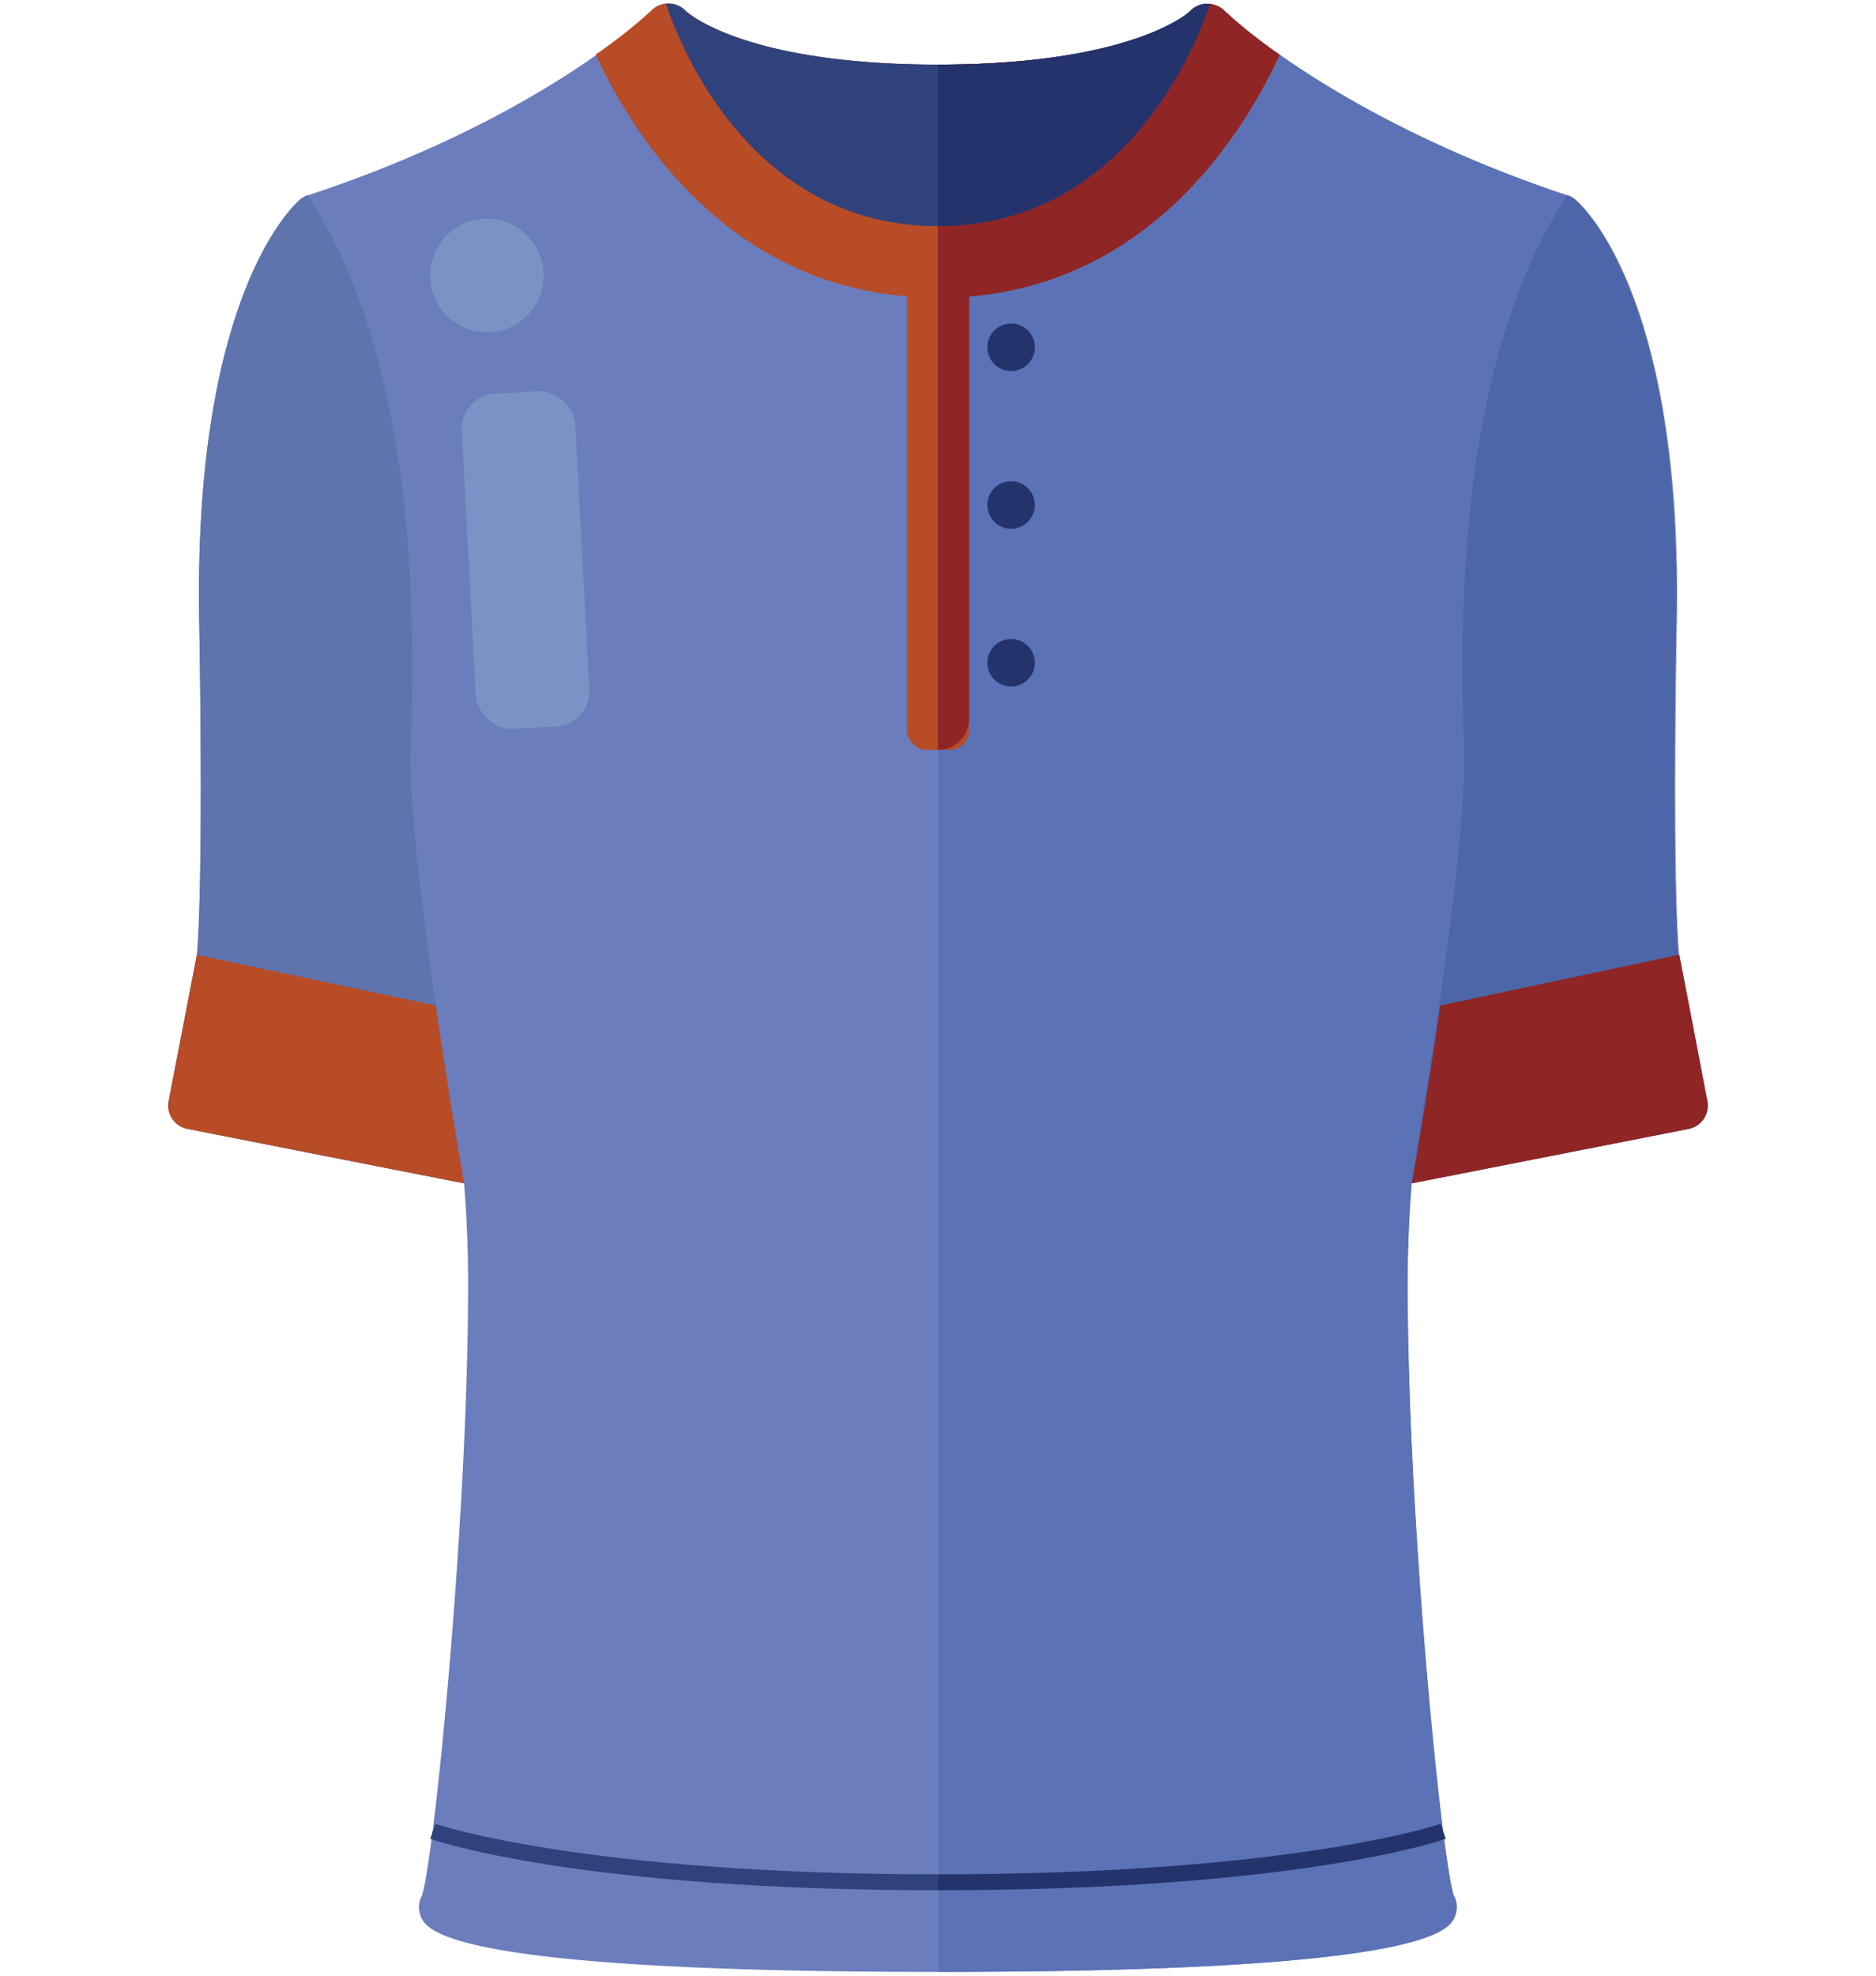 <svg id="Layer_1" data-name="Layer 1" xmlns="http://www.w3.org/2000/svg" viewBox="0 0 190 200"><defs><style>.cls-1{fill:#6b7dbd;}.cls-2{fill:#5b72b7;}.cls-3{fill:#b84c26;}.cls-4{fill:#24336b;}.cls-5{fill:#5f73ad;}.cls-6{fill:#4c66a9;}.cls-7{fill:#8f2625;}.cls-8{fill:#30427b;}.cls-9{fill:#7c92c4;}</style></defs><path class="cls-1" d="M172.92,111.46l-2.86-14.81s-.71-5.91-.23-34c.56-33.06-9.77-42-10.21-42.4h0a2.32,2.32,0,0,0-.78-.44C135.31,12,124.05,1.19,124,1.08a2.44,2.44,0,0,0-2.47-.56,2.49,2.49,0,0,0-1,.64h0c0,.05-5.59,5.38-25.5,5.38S69.52,1.17,69.46,1.12l0,0h0a2.49,2.49,0,0,0-1-.64,2.43,2.43,0,0,0-2.46.56C66,1.19,54.8,12,31.17,19.78a2.32,2.32,0,0,0-.78.44h0c-.44.37-10.77,9.34-10.21,42.4.47,28.13-.23,34-.23,34.05l-2.86,14.8A2.41,2.41,0,0,0,19,114.28L47,119.79c.26,3.24.41,6.62.41,10.21,0,24-3.5,58.69-4.69,61.92a2.39,2.39,0,0,0-.13,2c.53,1.41,2.14,5.7,52.39,5.7s51.86-4.29,52.39-5.7a2.39,2.39,0,0,0-.13-2c-1.2-3.23-4.69-37.94-4.69-61.92,0-3.59.15-7,.41-10.21L171,114.28A2.4,2.4,0,0,0,172.92,111.46Z"/><path class="cls-2" d="M147.39,193.91a2.39,2.39,0,0,0-.13-2c-1.2-3.23-4.69-37.94-4.69-61.92,0-3.59.15-7,.41-10.21L171,114.28a2.4,2.4,0,0,0,1.89-2.82l-2.86-14.81s-.71-5.91-.23-34c.56-33.06-9.77-42-10.21-42.4h0a2.32,2.32,0,0,0-.78-.44C135.31,12,124.05,1.19,124,1.08a2.44,2.44,0,0,0-2.47-.56,2.49,2.49,0,0,0-1,.64h0c0,.05-5.59,5.38-25.5,5.38V199.61C145.25,199.61,146.86,195.32,147.39,193.91Z"/><rect class="cls-3" x="91.85" y="15.28" width="6.3" height="60.63" rx="1.95"/><path class="cls-4" d="M102.4,37.56a2.42,2.42,0,0,1-1.7-.7,2.46,2.46,0,0,1-.7-1.7,2.41,2.41,0,0,1,2.4-2.41,2.42,2.42,0,0,1,2.41,2.41,2.43,2.43,0,0,1-.71,1.7,2.38,2.38,0,0,1-1.7.7Zm0,0"/><path class="cls-4" d="M102.4,53.53a2.41,2.41,0,0,1-2.4-2.41,2.46,2.46,0,0,1,.7-1.7,2.42,2.42,0,0,1,1.7-.7,2.38,2.38,0,0,1,1.7.7,2.43,2.43,0,0,1,.71,1.7,2.42,2.42,0,0,1-2.41,2.41Zm0,0"/><path class="cls-4" d="M102.4,69.49a2.42,2.42,0,0,1-1.7-.7,2.41,2.41,0,0,1,0-3.4,2.42,2.42,0,0,1,1.7-.7,2.38,2.38,0,0,1,1.7.7,2.39,2.39,0,0,1,0,3.4,2.38,2.38,0,0,1-1.7.7Zm0,0"/><path class="cls-5" d="M30.38,20.21c-.44.37-10.77,9.34-10.21,42.4.47,28.13-.23,34-.23,34.05l-1.25,6.48-1.61,8.32A2.41,2.41,0,0,0,19,114.28L47,119.79S41.27,87,41.6,76s1.15-38.46-10.43-56.25a2.32,2.32,0,0,0-.78.44Z"/><path class="cls-6" d="M159.5,20.21c.44.37,10.77,9.34,10.21,42.4-.47,28.13.23,34,.23,34.05l1.26,6.48,1.61,8.32a2.41,2.41,0,0,1-1.9,2.82l-28,5.51S148.62,87,148.28,76s-1.15-38.46,10.44-56.25a2.27,2.27,0,0,1,.77.44Z"/><path class="cls-7" d="M95,15.28V75.91a3.15,3.15,0,0,0,3.15-3.15V18.43A3.15,3.15,0,0,0,95,15.28Z"/><path class="cls-3" d="M129.62,5.55A49.94,49.94,0,0,1,124,1.08a2.44,2.44,0,0,0-2.47-.56,2.49,2.49,0,0,0-1,.64h0c0,.05-5.59,5.38-25.5,5.38S69.52,1.17,69.46,1.12l0,0h0a2.49,2.49,0,0,0-1-.64,2.43,2.43,0,0,0-2.46.56,51.8,51.8,0,0,1-5.67,4.48c4,8.67,14.18,24.6,34.61,24.6S125.6,14.22,129.62,5.55Z"/><path class="cls-7" d="M121.48.52a2.49,2.49,0,0,0-1,.64h0c0,.05-5.59,5.38-25.5,5.38V30.16c20.44,0,30.6-15.94,34.62-24.61A49.94,49.94,0,0,1,124,1.08,2.44,2.44,0,0,0,121.48.52Z"/><path class="cls-8" d="M95,22.89V6.54c-19.78,0-25.48-5.37-25.54-5.42l0,0h0a2.49,2.49,0,0,0-1-.64,2.31,2.31,0,0,0-1-.09C67.72,1.13,74.36,22.89,95,22.89Z"/><path class="cls-4" d="M95,22.89V6.54c19.78,0,25.48-5.37,25.54-5.42l0,0h0a2.49,2.49,0,0,1,1-.64,2.31,2.31,0,0,1,1-.09C122.28,1.13,115.64,22.89,95,22.89Z"/><path class="cls-3" d="M17.08,111.46A2.41,2.41,0,0,0,19,114.28L47,119.79s-1.46-8.32-2.87-18L19.94,96.66l-1.25,6.48Z"/><path class="cls-7" d="M172.92,111.46a2.41,2.41,0,0,1-1.89,2.82L143,119.79s1.46-8.32,2.87-18l24.21-5.15,1.25,6.48Z"/><path class="cls-8" d="M95,191.35c-36.26,0-50.83-5-51.43-5.2l.53-1.52c.15.05,15,5.11,50.9,5.11Z"/><path class="cls-4" d="M95,191.35v-1.61c35.93,0,50.75-5.06,50.9-5.11l.53,1.52C145.83,186.36,131.26,191.35,95,191.35Z"/><rect class="cls-9" x="47.48" y="39.69" width="11.51" height="34" rx="3.57" transform="translate(-2.93 2.9) rotate(-3.03)"/><circle class="cls-9" cx="49.32" cy="27.89" r="5.75"/></svg>